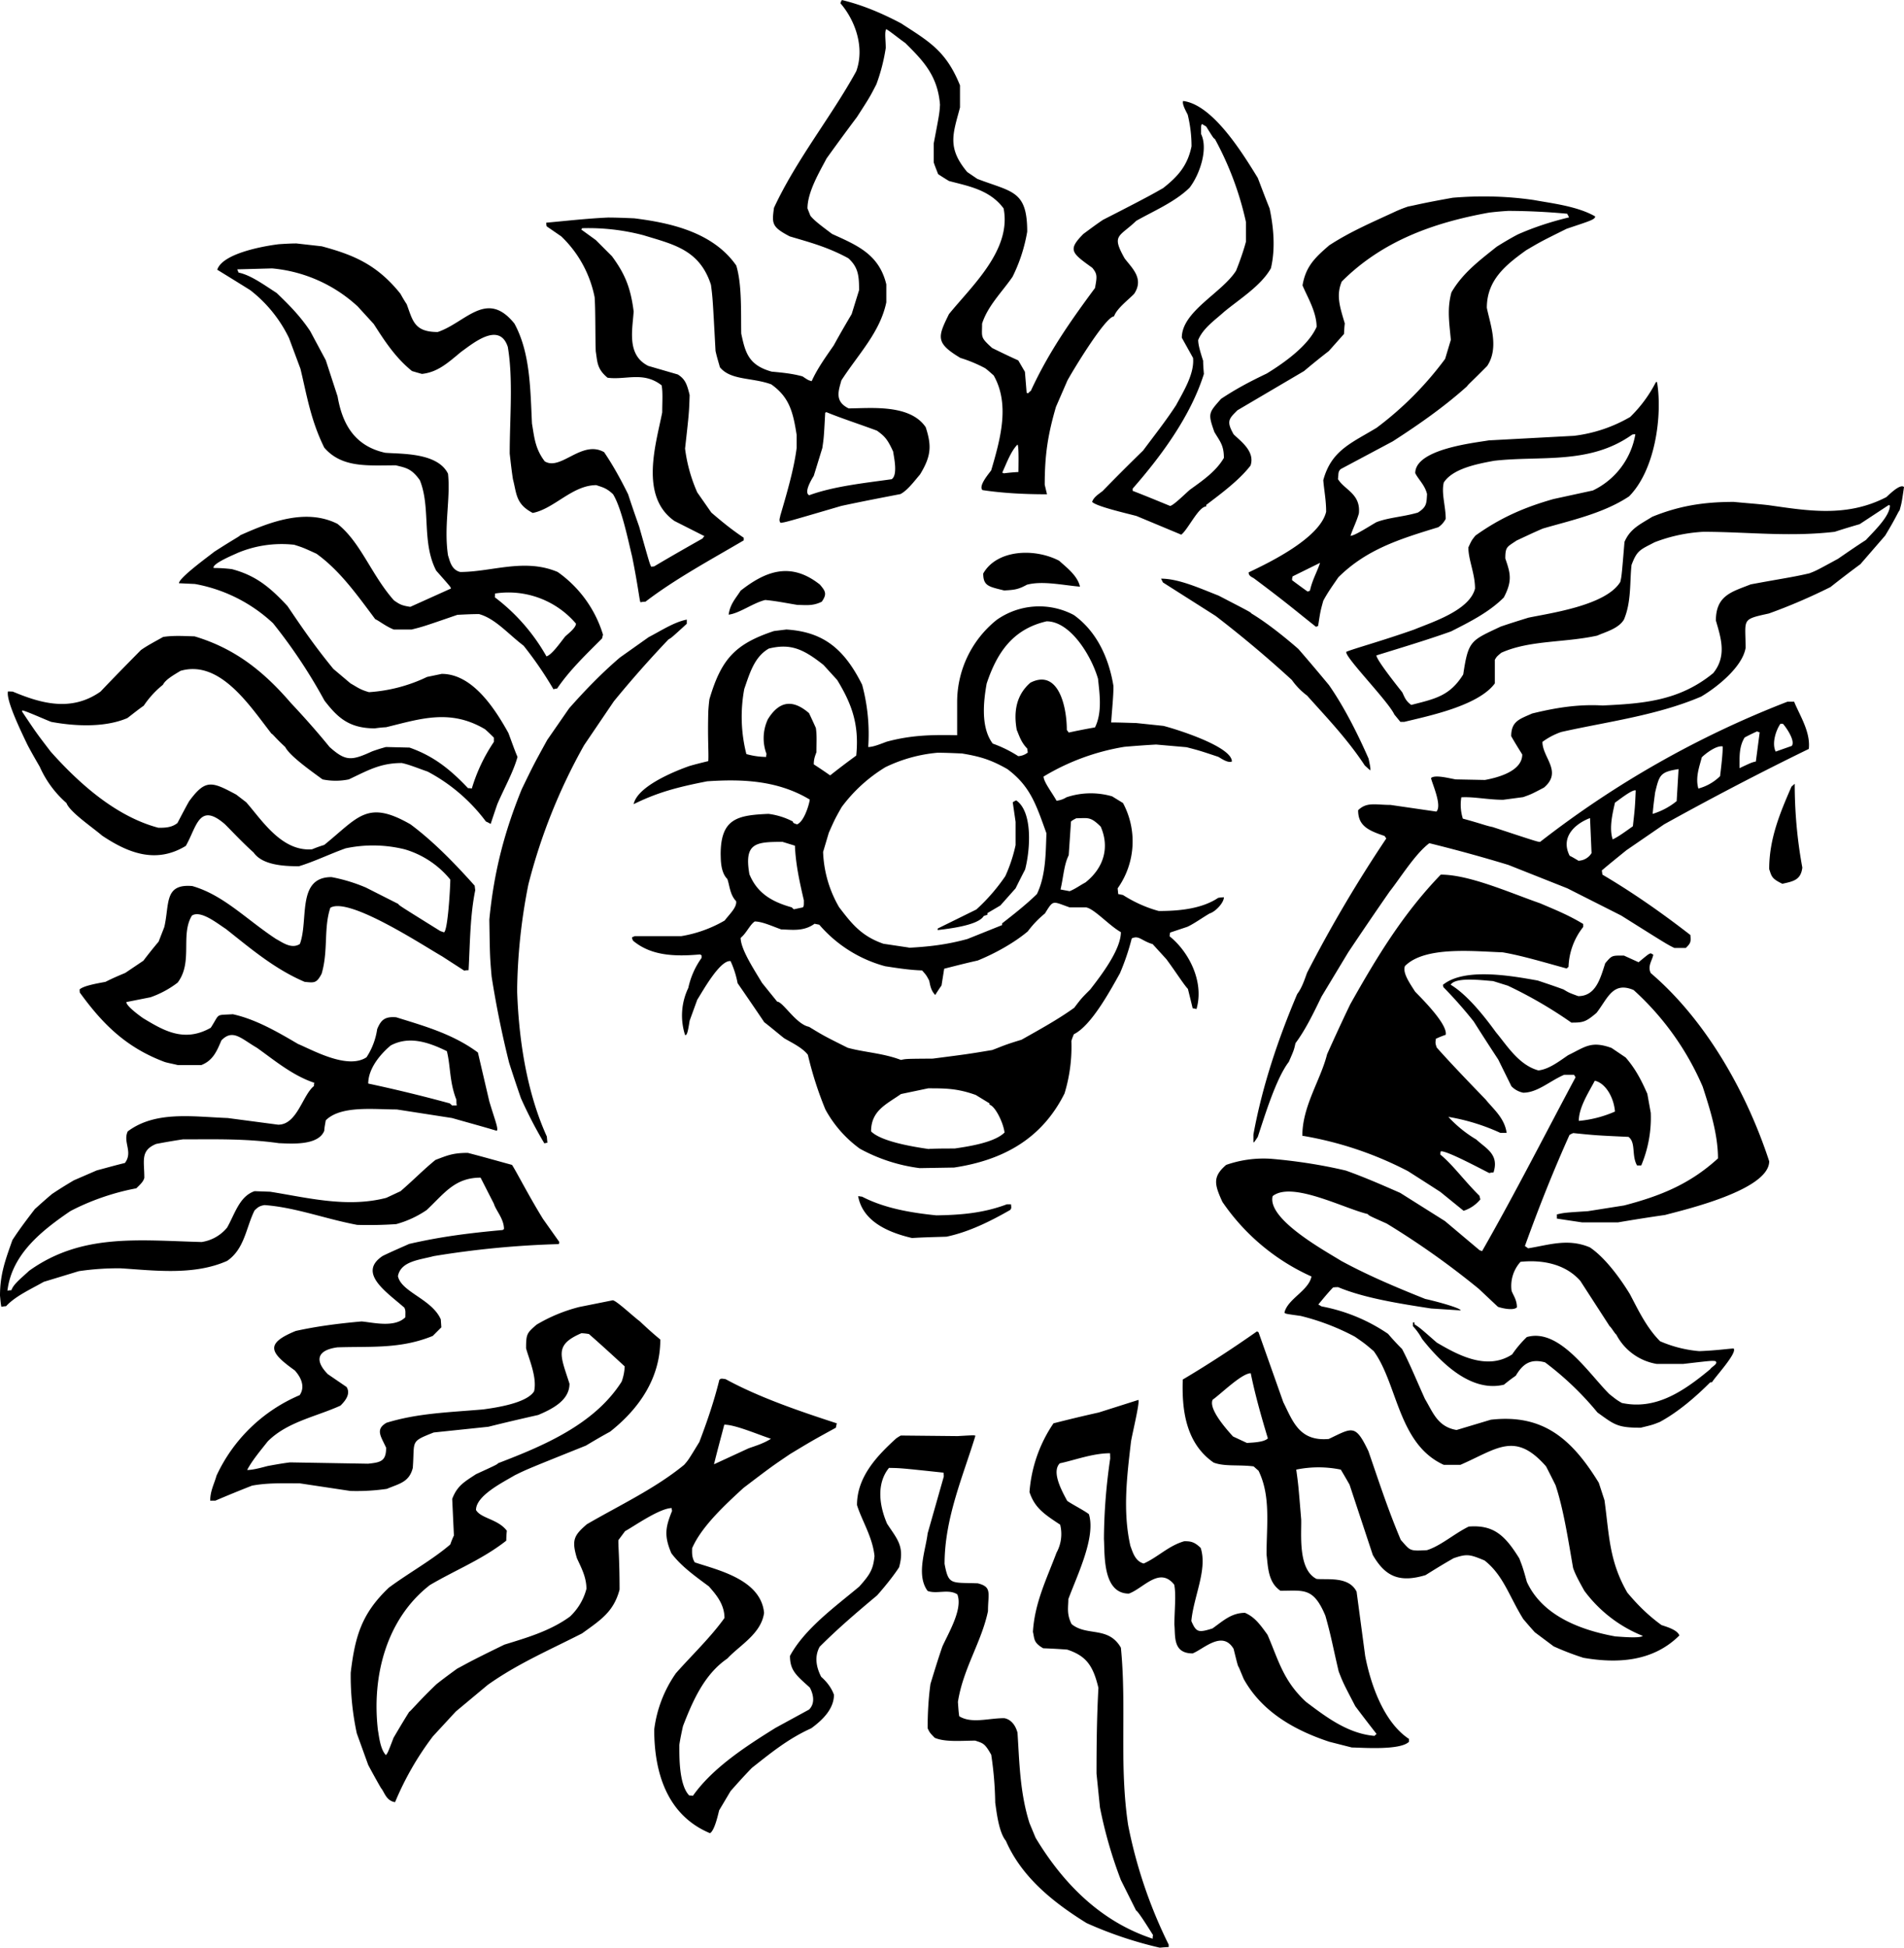 <svg xmlns="http://www.w3.org/2000/svg" width="960" height="981.744" shape-rendering="geometricPrecision" text-rendering="geometricPrecision" image-rendering="optimizeQuality" fill-rule="evenodd" clip-rule="evenodd" viewBox="0 0 10 10.226"><path d="M6.091 10.226a2.064 2.064 0 0 1-.384-.129c-.186-.115-.344-.248-.424-.432-.039-.047-.05-.162-.056-.2a1.851 1.851 0 0 0-.021-.252c-.034-.06-.042-.06-.084-.074-.07 0-.158.009-.213-.015-.026-.027-.026-.027-.037-.05 0-.08.005-.164.015-.233.02-.066.04-.131.062-.195.033-.074.109-.198.079-.275-.047-.03-.108 0-.156-.018-.062-.084-.01-.215 0-.302l.085-.299-.001-.02c-.225-.024-.225-.024-.287-.025-.064.079-.054.191-.01.293.052.08.094.118.063.229-.03.046-.072.098-.115.147-.11.092-.207.175-.302.27-.027.049-.02.104.008.158.017.015.05.047.067.094 0 .074-.059.132-.119.176-.122.055-.213.13-.312.208-.039.04-.075.08-.112.122l-.06.101c-.006.024-.024.106-.048.12-.23-.096-.293-.326-.293-.544a.656.656 0 0 1 .114-.296c.082-.093.184-.19.255-.29 0-.074-.047-.126-.082-.166-.084-.062-.148-.109-.197-.174-.04-.094-.03-.138.004-.223-.002-.005-.002-.01-.002-.014-.064 0-.205.1-.245.121l-.035.047c-.002.023.006.092.006.26-.031.117-.1.16-.197.23-.177.09-.34.16-.495.27l-.168.14-.12.13a1.561 1.561 0 0 0-.199.346c-.048-.007-.057-.056-.074-.074a4.331 4.331 0 0 1-.067-.121l-.06-.166a1.436 1.436 0 0 1-.032-.319c.023-.194.059-.312.2-.446.102-.076.226-.144.323-.227a.391.391 0 0 1 .019-.047l-.009-.192c.026-.07.066-.091.125-.13.109-.05.109-.05.117-.058.237-.091.505-.203.648-.428a.265.265 0 0 0 .016-.08c-.063-.058-.125-.115-.188-.17C3.08 7.002 3.067 7 3.053 7c-.144.062-.109.117-.062.265 0 .087-.089.132-.164.164-.088.02-.175.04-.262.062l-.287.03c-.127.05-.099.042-.11.186-.019.076-.073.083-.136.11a1.102 1.102 0 0 1-.192.011l-.266-.04c-.096 0-.167-.003-.25.012a6.62 6.62 0 0 0-.193.079h-.027c0-.052.022-.09.033-.131a.845.845 0 0 1 .437-.423c.035-.052-.004-.106-.026-.13-.13-.093-.159-.14.005-.207.108-.024.222-.039.346-.05.059.005.173.035.23-.022 0-.03.002-.034-.005-.05-.09-.08-.25-.182-.114-.272.045-.022.092-.042.139-.063.164-.038.315-.057.491-.073l.007-.005c0-.054-.043-.098-.053-.133l-.07-.137c-.137 0-.192.085-.283.17a.535.535 0 0 1-.16.074 2.133 2.133 0 0 1-.205.004c-.17-.032-.324-.092-.487-.104-.028.005-.035.012-.052.028-.045.09-.052.202-.144.265-.175.078-.384.05-.56.039a1.42 1.42 0 0 0-.219.015L.23 6.73c-.069.039-.151.076-.198.128-.009 0-.017.002-.025.003-.004-.02-.005-.04-.007-.058 0-.116.03-.192.065-.292.036-.056.078-.111.118-.163.03-.027.06-.054.09-.079.037-.025.076-.049.115-.072l.12-.052c.049-.013.098-.027.148-.039.044-.058-.012-.11.015-.166.146-.109.34-.077.525-.07l.265.035c.1 0 .128-.156.188-.203 0-.007 0-.012.002-.017-.116-.038-.218-.125-.302-.184-.084-.049-.126-.1-.186-.039-.024.056-.044.106-.106.13H.934c-.023-.006-.047-.01-.068-.016-.207-.077-.33-.204-.447-.365l-.001-.016c.02-.02.099-.033.136-.04.033-.017.068-.032.104-.047l.095-.064c.025-.033.052-.067.08-.1l.03-.077c.028-.121-.002-.228.147-.215.164.047.282.174.44.278.028.014.08.056.125.026.047-.126-.018-.351.166-.351a.87.87 0 0 1 .181.055l.17.086c.003.007.003.007.22.142l.02.007c.02-.01.033-.236.033-.277a.485.485 0 0 0-.24-.159.695.695 0 0 0-.31-.005c-.084.03-.163.069-.245.094-.087 0-.193-.008-.238-.072-.06-.054-.106-.104-.15-.148-.137-.12-.149.014-.206.113-.159.097-.307.035-.44-.054-.051-.044-.169-.123-.187-.171a.546.546 0 0 1-.14-.19C.187 3.988.165 3.95.144 3.91.114 3.847.03 3.676.042 3.63l.025.001c.148.062.307.108.461 0 .07-.074.141-.146.212-.218.035-.025.08-.048.117-.069.052-.008.103-.005.165-.003.2.06.352.171.505.349.063.067.134.146.204.232.084.075.114.073.223.023a.908.908 0 0 1 .073-.023l.124.003c.119.042.206.106.307.213.006 0 .013 0 .02.002a.893.893 0 0 1 .116-.245v-.022a1.088 1.088 0 0 0-.046-.044c-.183-.109-.34-.055-.52-.011a.627.627 0 0 0-.059.006c-.137 0-.197-.058-.265-.146a2.752 2.752 0 0 0-.27-.406.812.812 0 0 0-.41-.206L.94 3.062c0-.029.158-.143.185-.165.112-.072.13-.079.137-.087.15-.067.342-.144.51-.06.123.097.178.268.297.402.029.02.039.027.086.034l.213-.096c0-.007 0-.007-.077-.094-.078-.15-.027-.33-.086-.475-.044-.062-.074-.065-.126-.078-.146 0-.283.015-.376-.093-.072-.146-.092-.278-.125-.414l-.06-.161a.705.705 0 0 0-.204-.252 25.57 25.57 0 0 0-.173-.107c.027-.084.234-.123.323-.134.03-.002.062-.004.093-.004l.133.015c.163.044.289.094.413.249.01.018.021.037.033.055.032.086.039.146.163.146.148-.05.257-.226.403-.044.083.153.083.34.092.525.012.068.015.13.067.198.084.052.195-.115.312-.048.044.065.084.136.126.221.018.056.038.113.058.17.056.198.056.198.064.211.004-.002.009-.002.014-.002.084-.05.17-.099.255-.147.003-.005.006-.009.01-.012l-.158-.08c-.185-.13-.096-.406-.064-.57 0-.055.004-.103-.003-.142-.096-.075-.188-.027-.284-.04-.057-.047-.053-.084-.062-.138-.003-.068-.001-.221-.006-.285a.605.605 0 0 0-.175-.319l-.077-.053c-.002-.007-.002-.014-.002-.019.11-.01.213-.022.324-.027.045 0 .09.002.138.004.183.023.412.07.536.248.03.1.024.24.026.357.021.098.037.166.16.2.054.005.108.01.162.025.03.02.03.02.048.025.03-.067.076-.13.116-.188.03-.055.062-.11.094-.164l.039-.126c0-.077-.005-.12-.056-.167-.11-.06-.204-.084-.308-.115-.096-.05-.094-.068-.083-.15.118-.254.302-.48.432-.717.047-.129-.009-.272-.083-.357A.05.05 0 0 1 4.422 0c.1.024.2.064.31.122.148.096.237.145.31.326v.116c-.036.137-.07.21.038.339l.053.036c.183.07.262.06.262.277a.848.848 0 0 1-.077.237c-.055.08-.13.152-.16.246 0 .073-.011.07.053.128.045.022.09.044.137.065l.035.06.009.11.008.003a.051.051 0 0 1 .014-.013c.093-.202.208-.366.337-.54.011-.06.013-.073-.014-.106-.11-.079-.13-.094-.047-.178.034-.025.067-.05.103-.074.273-.139.28-.147.315-.166.082-.064.13-.122.15-.22a.698.698 0 0 0-.02-.166c-.01-.02-.031-.057-.024-.072.154.019.308.267.392.404.02.052.04.106.062.16.02.094.032.208.007.314-.052.093-.168.164-.247.23-.045.041-.11.085-.135.147 0 .027.013.069.026.109 0 .022.002.045.004.069-.069.22-.223.43-.374.602v.012c.065.025.13.052.196.079.017 0 .089-.073.106-.086.068-.049.136-.096.177-.166 0-.067-.021-.087-.05-.136-.035-.099-.03-.1.035-.174.078-.052.15-.09.24-.133.093-.057.218-.146.262-.245 0-.08-.052-.163-.074-.218.017-.1.066-.146.14-.21.112-.073.228-.122.353-.18a.68.68 0 0 1 .062-.024c.039-.007.06-.015.234-.046.132-.011.276-.01.426.012.092.017.228.032.322.086 0 .017-.032.025-.15.065-.135.067-.135.067-.213.113-.107.077-.206.156-.206.302.017.085.066.208.002.305-.086.087-.1.097-.106.107-.12.108-.255.202-.39.289l-.274.146c-.015.015-.01.025-.014.052.034.057.12.077.11.18-.01.038-.032.081-.044.118.023 0 .109-.057.137-.072.067-.025.138-.027.217-.05.047-.03.045-.049.048-.097-.011-.047-.045-.076-.062-.11 0-.127.312-.159.386-.172l.448-.024a.77.77 0 0 0 .295-.099.704.704 0 0 0 .135-.183h.006c.029.177-.01.462-.147.6-.135.09-.31.127-.453.169-.047.02-.093.042-.138.063-.05.034-.059.032-.059.094.026.076.039.116-.008.205-.079.079-.183.13-.277.178-.132.047-.267.087-.392.126 0 .025.13.186.136.194.01.02.016.044.047.066.124-.032.202-.046.273-.16.027-.18.04-.177.196-.251.049-.017.098-.032.146-.047.114-.024.408-.064.483-.188.007-.03.007-.03.022-.21.03-.07.082-.092.146-.132.138-.056.265-.078.428-.078.06.006.12.01.181.017.206.029.411.066.62-.042.012-.01.073-.073.093-.053-.012.082-.012.082-.023.122-.009.01-.016.034-.076.133l-.13.15a5.535 5.535 0 0 0-.157.12c-.104.052-.215.1-.324.139-.147.032-.122.028-.122.181-.017.1-.15.206-.233.255-.233.1-.5.133-.735.186a.367.367 0 0 0-.099.052c0 .083.107.156.008.24-.067.035-.067.035-.109.05l-.105.014c-.08 0-.155-.017-.22-.013a.243.243 0 0 0 .008.112c.103.028.12.037.156.044.237.078.237.078.25.078a5.12 5.12 0 0 1 1.299-.736h.035c.028.07.087.158.077.248-.255.124-.515.26-.76.396l-.198.136c-.043.035-.087.07-.129.106l.003.022c.153.09.306.196.462.317.003.035.003.042-.024.068h-.06c-.037-.018-.037-.018-.279-.17l-.283-.143-.31-.123a7.932 7.932 0 0 0-.415-.114c-.074.055-.154.185-.208.253a21.33 21.33 0 0 0-.218.32l-.14.232c-.038.078-.083.173-.137.245-.008.036-.008.036-.035.098-.067.087-.127.285-.163.394-.02.03-.02.03-.023.028v-.04c.047-.258.132-.507.23-.738.026-.034.04-.08.052-.112a7.06 7.06 0 0 1 .416-.705.156.156 0 0 1-.009-.013c-.087-.029-.139-.054-.139-.135.045-.045.092-.028.17-.028l.241.035c.032-.032-.025-.153-.028-.176.02-.02.102.003.13.007l.153.003c.065-.012.196-.045.196-.134-.02-.032-.04-.064-.058-.096 0-.079.045-.09.11-.119.114-.028.237-.05.37-.042.21-.01.402-.023.581-.17.073-.09.04-.186.014-.276 0-.133.085-.151.183-.19.16-.03.218-.037.308-.058.036-.014.036-.014.15-.076.048-.033.097-.067.147-.099.039-.043.126-.124.126-.181-.003-.002-.005-.002-.007-.002l-.152.1a3.845 3.845 0 0 0-.131.04c-.24.028-.463 0-.69 0a.832.832 0 0 0-.256.055c-.077.04-.092.042-.121.119-.01.087 0 .193-.04.287-.029.048-.098.065-.14.084-.172.038-.355.023-.504.09-.024.02-.024.02-.034.037v.124c-.087.118-.349.171-.476.202h-.02l-.032-.039c-.032-.07-.264-.305-.252-.329.04-.017.181-.055.357-.117.094-.039.29-.1.319-.215 0-.079-.035-.15-.035-.216.017-.037.017-.037.037-.062.13-.093.255-.148.41-.192l.207-.045a.402.402 0 0 0 .223-.295c-.007 0-.012 0-.017.002-.224.159-.478.109-.724.137-.094.017-.218.042-.265.114-.014.056.01.124.01.191a.117.117 0 0 1-.039.044c-.203.062-.377.116-.525.263-.025.037-.054.076-.079.123-.015.054-.015.054-.027.132l-.011.005c-.104-.082-.151-.124-.328-.256-.02-.01-.026-.017-.026-.03.11-.052.374-.18.407-.318 0-.063-.011-.114-.015-.166.042-.156.146-.194.28-.275a1.75 1.75 0 0 0 .36-.362l.03-.1c-.009-.096-.02-.163.003-.249.059-.102.148-.168.238-.24.035-.022.072-.044.11-.064.083-.037.174-.067.27-.09l-.01-.019a3.42 3.42 0 0 0-.31-.015c-.033.002-.067.005-.1.009-.294.053-.562.15-.774.362-.03.072-.011.13.016.22a.611.611 0 0 0-.004.055l-.08.09a3.887 3.887 0 0 0-.13.105l-.35.206c-.045.045-.059.057-.02.126.035.035.114.089.089.164-.059.077-.158.15-.233.207v.008c-.04 0-.096.122-.131.148l-.235-.098c-.056-.015-.21-.05-.233-.074.008-.025.033-.04.055-.057.07-.072.14-.142.213-.213.057-.077.117-.152.173-.238.04-.074.097-.166.089-.248l-.059-.106c0-.139.211-.235.285-.352.02-.05.04-.107.052-.153v-.102A1.643 1.643 0 0 0 6.381.73C6.373.725 6.373.725 6.335.664L6.313.651c-.005.007-.005.007-.005.052.038.077-.005.21-.06.282-.076.075-.192.124-.28.174-.091.087-.132.072-.061.198.04.052.102.106.05.185-.028.03-.092.077-.106.119-.045 0-.221.292-.245.337l-.06.138c-.042.144-.059.25-.059.409l.012.05c-.119 0-.233-.006-.339-.022-.023-.023.037-.09.046-.104.05-.17.098-.347.013-.498-.015-.013-.03-.027-.045-.038a.737.737 0 0 0-.13-.054c-.132-.079-.119-.11-.06-.23.12-.148.33-.337.287-.555-.074-.1-.191-.118-.287-.144a1.704 1.704 0 0 1-.057-.036C4.919.892 4.91.872 4.904.852V.753c.03-.157.03-.157.033-.203-.012-.154-.09-.233-.183-.325-.028-.019-.089-.069-.1-.072-.009.018-.002.057-.002.099a.971.971 0 0 1-.049.19c-.035.068-.035.068-.102.172-.054.072-.107.144-.16.218-.036.069-.1.175-.1.262l.015.038c.02.027.072.064.114.096.13.059.247.106.285.265v.094c-.033.158-.147.272-.236.41-.015.055-.037.11.038.147.11 0 .322-.025.405.099.031.096.03.15-.03.248-.03.035-.066.084-.103.103-.104.02-.208.04-.31.062-.29.085-.29.085-.319.089-.012-.012-.002-.03-.002-.037.034-.116.072-.245.086-.356v-.069c-.019-.122-.039-.198-.133-.265-.099-.037-.213-.02-.27-.09-.008-.029-.017-.057-.023-.086-.015-.278-.015-.278-.024-.347-.06-.185-.198-.212-.354-.26a1.132 1.132 0 0 0-.322-.037.023.023 0 0 0-.005.007l.076.055.085.085c.067.091.098.163.114.29-.006.096-.038.229.077.286l.155.045c.038.024.048.05.062.108-.003.093-.003.093-.024.281a.82.82 0 0 0 .064.23l.074.106c.049.042.1.085.17.132v.014c-.17.1-.361.203-.516.322a.13.13 0 0 0-.026.003c-.005-.005-.012-.082-.044-.24-.022-.09-.055-.253-.1-.327-.036-.035-.061-.038-.088-.048-.126 0-.221.124-.334.146-.09-.047-.084-.101-.104-.177-.007-.045-.012-.09-.017-.135 0-.185.019-.39-.01-.56-.045-.137-.188-.014-.245.026-.072.06-.124.107-.206.116a2.073 2.073 0 0 1-.052-.015c-.09-.072-.15-.168-.201-.247l-.084-.092a.764.764 0 0 0-.45-.2l-.183.005.007.017c.064.013.133.064.2.107.059.057.12.116.176.2l.082.153.062.19c.024.14.086.26.25.296.084.007.275-.002.33.11.014.132-.023.276 0 .429.009.025.016.075.064.087.165 0 .338-.074.512 0a.625.625 0 0 1 .238.329l-.005.02c-.084.084-.17.166-.236.263a.06.06 0 0 0-.019.004 1.935 1.935 0 0 0-.157-.229c-.083-.063-.148-.142-.234-.166-.038 0-.077.002-.114.004-.18.062-.18.062-.24.077h-.094c-.043-.017-.082-.049-.097-.054-.1-.134-.188-.257-.309-.344-.07-.032-.07-.032-.117-.047a.599.599 0 0 0-.295.042c-.014.007-.138.057-.128.08.032 0 .064.002.096.006.12.032.195.089.292.194.077.114.144.212.241.33l.09.076c.036.02.048.032.097.046a.828.828 0 0 0 .305-.08l.077-.016c.158 0 .274.173.35.31.016.042.03.084.048.126-.022.08-.072.168-.106.248a7.52 7.52 0 0 0-.035.104.184.184 0 0 0-.025-.013.916.916 0 0 0-.306-.262c-.052-.018-.097-.037-.136-.045-.114 0-.18.04-.278.086a.342.342 0 0 1-.138 0c-.06-.044-.172-.123-.196-.17-.057-.053-.064-.067-.072-.07-.114-.146-.27-.39-.478-.33-.029.018-.079.045-.092.073a.489.489 0 0 0-.101.11c-.029.02-.057.043-.086.065-.124.053-.287.041-.4.02-.027-.01-.143-.062-.152-.06l-.001.006c.075.112.075.112.15.21.14.157.336.339.566.4.032 0 .069 0 .1-.025.02-.038.04-.077.061-.114.086-.117.118-.105.248-.035l.052.04c.08.09.185.26.346.247a.714.714 0 0 1 .064-.023c.18-.146.225-.239.453-.108.117.087.228.2.337.322l.003.024c-.027.132-.027.27-.035.42a.099.099 0 0 0-.023.002l-.116-.075c-.1-.057-.49-.314-.587-.255-.036.107-.01.226-.046.347-.027.05-.038.047-.089.042-.162-.069-.293-.183-.414-.278-.045-.029-.132-.1-.178-.07-.062.102.007.243-.075.352a.51.51 0 0 1-.143.077l-.126.025c-.003.018.062.067.088.085.105.063.214.13.355.05.05-.078.022-.065.116-.071.117.026.225.087.342.156.077.032.26.136.36.07a.365.365 0 0 0 .056-.148c.02-.048.04-.067.1-.062.14.044.296.086.429.185l.06.257c.03.1.049.144.039.154-.08-.024-.158-.045-.235-.067l-.29-.045c-.12 0-.294-.022-.373.057-.003.018-.007.036-.008.055-.032.08-.178.067-.238.065-.177-.025-.34-.02-.505-.02a3.439 3.439 0 0 0-.14.024c-.084.035-.062.087-.062.178-.005.021-.025.038-.042.055-.119.022-.243.065-.347.12-.148.101-.307.225-.33.418a.085.085 0 0 1 .021-.003c.01-.033.062-.072.093-.102.275-.197.572-.16.906-.151a.214.214 0 0 0 .134-.076c.042-.075.065-.164.144-.191l.082.003c.191.03.403.086.61.032l.075-.035c.079-.069.117-.11.183-.164.063-.024.092-.037.17-.037.078.02.155.042.232.063.02.029.087.161.163.284l.085.12c0 .01 0 .01-.005.012a4.86 4.86 0 0 0-.654.063c-.074.02-.173.026-.188.105.017.084.178.12.225.227l.003.042-.045.045c-.171.07-.329.054-.501.06-.104.014-.123.067-.05.141l.098.067c.022.034-.003.07-.032.098-.127.058-.28.085-.382.188-.037.047-.082.1-.108.15.029 0 .07-.011.108-.021.038-.007.077-.014.117-.019l.41.007c.065-.007.095-.012.095-.084C2 7.54 1.97 7.505 2.03 7.47c.163-.05.319-.054.507-.07.058-.008.228-.031.268-.095.017-.072-.027-.17-.042-.226 0-.077.005-.08.055-.124a.843.843 0 0 1 .225-.093l.175-.035c.018 0 .109.086.142.11.035.033.07.065.108.096 0 .203-.111.363-.264.484-.043.023-.085.048-.127.073-.309.124-.309.124-.374.156-.06.036-.203.106-.203.182.026.045.115.047.162.109a.508.508 0 0 0-.003.052c-.126.099-.267.154-.401.233-.225.174-.307.473-.273.763.005.024.011.099.042.13.01-.013.01-.013.04-.091.027-.046.053-.09.082-.136.008-.004.05-.056.143-.145.035-.028.072-.055.109-.082.043-.022.05-.03.248-.126.112-.035.238-.07.344-.147a.304.304 0 0 0 .087-.146c0-.064-.03-.116-.05-.161-.029-.096-.015-.12.052-.178.17-.099.357-.186.511-.312.022-.025.022-.025.08-.12.043-.113.078-.217.105-.326.008-.009.013-.007.033-.004.172.094.381.166.584.232a.546.546 0 0 0-.005.023c-.124.068-.124.068-.24.138-.099.067-.099.067-.245.178-.095.087-.221.203-.27.317 0 .02-.003.047.014.074.119.04.347.089.364.265-.015.11-.128.17-.193.24-.12.082-.181.22-.233.355-.007.032-.014.064-.019.098 0 .057-.003.21.052.266.005 0 .012 0 .019.002.104-.148.283-.263.434-.357l.176-.096c.036-.035.02-.087.004-.116-.07-.063-.104-.089-.104-.166.078-.144.24-.26.364-.364.057-.064.073-.09.08-.16-.01-.1-.067-.187-.092-.268 0-.149.107-.26.206-.35a.286.286 0 0 1 .024-.015l.298.003c.086-.005.086-.005.094-.002-.065.213-.162.433-.162.673.021.112.033.097.174.102.077.019.054.052.054.146-.034.163-.131.302-.158.477.002.025.003.05.007.075.065.04.152.01.236.01.03.005.057.029.07.076.01.152.012.314.063.475l.032.077c.139.231.335.438.615.53 0-.007 0-.014.002-.019-.02-.031-.077-.124-.089-.129l-.08-.16a2.318 2.318 0 0 1-.11-.382l-.018-.177c0-.16.002-.306.01-.45-.028-.117-.064-.168-.164-.201a3.16 3.16 0 0 0-.126-.007c-.052-.03-.045-.049-.054-.086.009-.152.072-.278.124-.416a.203.203 0 0 0 .019-.147c-.087-.057-.134-.09-.161-.171a.738.738 0 0 1 .126-.361c.078-.02.157-.039.238-.057l.208-.066c.008.014-.034.185-.039.22-.02.173-.045.363-.003.547.01.024.022.08.07.092.074-.033.131-.094.213-.117.032 0 .052.002.086.035.037.113-.037.255-.049.384.026.06.037.062.111.039.055-.039.099-.082.171-.082.05.022.077.058.118.115.057.131.082.242.203.353.099.074.216.166.359.178a.073.073 0 0 1 .011-.01 8.514 8.514 0 0 1-.112-.146c-.064-.123-.064-.123-.087-.182-.03-.127-.039-.184-.07-.293-.063-.15-.113-.131-.236-.131-.067-.045-.065-.13-.073-.19 0-.156.023-.307-.042-.44l-.026-.023c-.08-.01-.152.002-.21-.02-.15-.104-.167-.285-.162-.436.13-.077.262-.163.39-.253l.008.005.13.367c.05.1.084.207.239.193.124-.059.139-.08.208.064.052.15.1.3.17.466.051.057.043.059.137.054.072-.022.144-.087.22-.124.13-.01.19.045.266.168.009.026.015.033.039.122.079.173.272.252.466.287.012 0 .128.012.143-.003a.71.71 0 0 1-.307-.237c-.025-.045-.047-.084-.059-.12-.025-.143-.05-.308-.092-.434a5.406 5.406 0 0 0-.05-.099c-.163-.186-.257-.092-.45-.008h-.087c-.24-.109-.242-.424-.368-.597-.047-.04-.047-.04-.099-.076a1.225 1.225 0 0 0-.285-.109c-.079-.011-.079-.011-.085-.017.016-.072.127-.115.142-.19a1.123 1.123 0 0 1-.468-.392c-.042-.092-.052-.132.02-.194a.596.596 0 0 1 .235-.032c.12.01.26.03.394.062.098.035.187.074.285.117l.235.148.183.154c.004 0 .007.002.012.004.171-.299.332-.616.491-.913l-.008-.013h-.052c-.075.032-.14.094-.215.094a.118.118 0 0 1-.062-.034l-.069-.14a13.51 13.51 0 0 1-.129-.2 2.258 2.258 0 0 0-.159-.18l-.003-.012c.112-.092.359-.048.498-.023.045.015.09.03.136.047.028.017.028.017.077.035.094 0 .117-.097.142-.173.036-.042.034-.04.098-.04l.077.035c.052-.043.052-.043.064-.047l.013.007c-.003.027-.032.059-.013.097.285.243.501.618.622.988 0 .153-.456.257-.547.282-.084.012-.166.025-.248.039H8.31a23.424 23.424 0 0 1-.133-.02v-.022c.039-.009.039-.009.163-.017l.19-.03c.187-.049.343-.11.493-.247 0-.132-.046-.27-.08-.376a1.461 1.461 0 0 0-.363-.508c-.11-.047-.136.044-.195.12-.057.048-.07.051-.132.051a2.276 2.276 0 0 0-.334-.194l-.077-.024c-.064-.005-.197-.022-.223.019.083.05.17.156.238.25.055.065.119.172.223.2.055-.006.109-.048.156-.08.089-.043.12-.077.228-.038l.074.05c.048.055.08.113.114.191l.018.1a.647.647 0 0 1-.05.276h-.022c-.03-.052-.005-.12-.045-.15-.171-.008-.171-.008-.29-.02a.103.103 0 0 0-.02.01c-.084.187-.161.38-.234.583l.017.012c.108-.017.208-.054.324-.005.075.05.153.152.21.245.04.075.085.174.159.248a.654.654 0 0 0 .206.052c.096-.004.143-.012.18-.014.022.022-.102.155-.113.177l-.01.001c-.08.08-.172.158-.265.208-.038.015-.038.015-.1.03-.123 0-.138-.016-.227-.08a1.6 1.6 0 0 0-.275-.263c-.079-.022-.119.011-.154.07a.86.86 0 0 0-.062.047c-.18.044-.343-.13-.43-.24a.331.331 0 0 0-.048-.067v-.02h.008v.01c.028.018.028.018.117.096.106.062.262.15.396.062a.578.578 0 0 1 .077-.091c.17-.049.324.19.433.299.039.031.039.031.066.047.178.038.323-.06.464-.177.007-.013.046-.03.027-.043-.022-.002-.022-.002-.168.015h-.14a.293.293 0 0 1-.212-.154c-.008-.005-.027-.039-.035-.044l-.154-.238c-.083-.094-.21-.111-.314-.1a.188.188 0 0 0-.047.152c.008.023.028.047.028.087-.02.02-.088.002-.1-.003l-.1-.094a4.27 4.27 0 0 0-.484-.343c-.092-.041-.092-.041-.1-.05-.126-.03-.398-.174-.499-.094-.03.121.275.287.36.34.138.075.284.137.442.2.022.004.181.044.186.06l-.156-.01c-.168-.026-.352-.055-.488-.112-.01 0-.018 0-.027.002-.027.028-.052.059-.077.089l.017.01a.92.92 0 0 1 .349.144c.023.027.048.054.074.08.04.076.077.167.12.262.042.07.066.146.166.163l.18-.054c.272-.031.424.098.567.331l.03.092c.025.183.024.319.12.485.048.057.102.114.179.17.015.006.084.023.094.055-.141.14-.33.147-.504.117a1.468 1.468 0 0 1-.156-.06l-.099-.074A2.336 2.336 0 0 1 8 8.5c-.075-.121-.104-.229-.203-.307-.077-.032-.092-.036-.162-.012-.05.028-.1.059-.148.089-.14.042-.213.005-.277-.106l-.122-.369a3.299 3.299 0 0 0-.046-.079.58.58 0 0 0-.234 0c.011.08.011.08.026.262.002.077-.018.263.081.312.059.005.17-.014.21.067l.045.337c.027.141.094.346.23.436v.015c-.047.047-.254.03-.3.03l-.118-.03c-.191-.063-.357-.162-.45-.33l-.025-.06c-.006-.009-.006-.009-.028-.098-.059-.099-.156 0-.215.024-.106 0-.09-.092-.096-.151 0-.069.01-.161-.001-.21-.077-.097-.161.019-.238.047-.14 0-.126-.21-.131-.287.001-.15.013-.288.033-.423L5.83 7.63c-.091 0-.188.037-.264.053-.043.044.007.138.039.197.025.018.092.052.114.07.037.12-.06.317-.108.446 0 .042-.01.077.017.131.08.066.193.009.259.124.031.312-.01.61.038.931a2.5 2.5 0 0 0 .213.628v.013c-.017 0-.032.002-.047.003zM3.75 7.688c.017-.07.036-.139.054-.208.057 0 .17.049.245.074-.037.024-.08.037-.117.05l-.182.084zm2.799-.112l-.073-.034c-.043-.047-.129-.147-.107-.193.044-.031.153-.139.2-.139.022.108.053.22.09.342-.022.022-.09.022-.11.024zM4.79 6.5c-.137-.032-.26-.093-.283-.22l.021.003c.116.06.252.084.39.098.12-.002.243-.01.37-.058h.022c0 .012.005.02-.005.03-.11.063-.22.116-.334.14-.06.002-.12.003-.18.007zm2.897-.143l-.122-.099a26.737 26.737 0 0 0-.17-.109 1.87 1.87 0 0 0-.555-.186c0-.156.096-.292.13-.428.04-.089.08-.176.122-.263.139-.247.277-.475.475-.68.15 0 .36.094.523.151.074.032.144.059.225.108v.016a.356.356 0 0 0-.077.21.02.02 0 0 0-.009.008c-.114-.031-.236-.068-.337-.085-.15-.005-.408-.034-.513.072-.014.035.025.09.053.134.015.017.173.168.161.227a.484.484 0 0 0-.052.021c0 .016-.006.017.005.046.07.079.168.181.257.273.039.049.099.096.11.175H7.88a1.074 1.074 0 0 0-.273-.084.65.65 0 0 0 .147.119c.05.047.121.077.09.173-.01 0-.016.001-.022.003-.05-.025-.227-.12-.255-.114-.002.005-.002.01-.002.017.067.055.124.136.205.216l.005.019a.188.188 0 0 1-.088.06zM4.83 6.133a.886.886 0 0 1-.314-.102.623.623 0 0 1-.181-.206 1.882 1.882 0 0 1-.092-.287c-.03-.04-.098-.07-.126-.088-.035-.028-.069-.057-.103-.083a21.62 21.62 0 0 0-.14-.205.496.496 0 0 0-.037-.116c-.056-.007-.148.161-.175.203l-.04.11c-.01.065-.015.078-.024.075a.334.334 0 0 1 .017-.247.424.424 0 0 1 .07-.158v-.013l-.008-.005c-.134.012-.258.007-.352-.072-.012-.024-.002-.017.008-.024h.245a.669.669 0 0 0 .228-.082c.024-.032.066-.07.06-.102-.033-.034-.034-.084-.046-.116-.037-.037-.034-.106-.035-.13 0-.189.09-.205.251-.212a.38.38 0 0 1 .128.04c0 .01.015.012.022.015.035-.012.063-.099.067-.13-.171-.103-.361-.108-.539-.096-.153.03-.258.057-.386.12.019-.092.207-.17.292-.2.034-.01.067-.018.1-.026.003-.045-.004-.11 0-.26a.865.865 0 0 1 .006-.065c.062-.21.134-.29.339-.358l.065-.008c.19.012.302.097.398.29a.992.992 0 0 1 .032.327c.026 0 .062-.015.097-.028.126-.034.233-.037.37-.034v-.174a.553.553 0 0 1 .207-.431.387.387 0 0 1 .406-.026c.117.084.183.22.208.373 0 .057-.008.126-.012.191.044 0 .088.002.131.003l.143.015c.05.012.36.106.36.187-.023.011-.067-.024-.073-.025-.096-.032-.096-.032-.165-.05l-.16-.014a5.265 5.265 0 0 0-.167.012 1.196 1.196 0 0 0-.424.156c0 .028.045.085.068.127a.121.121 0 0 0 .052-.018.402.402 0 0 1 .24-.005l.057.035a.426.426 0 0 1-.028.448l.003.03.025.005c.05.032.114.064.188.084.098 0 .222-.009.312-.069a.185.185 0 0 1 .03-.003c0 .028-.043.075-.075.085-.035.02-.082.054-.117.07l-.09.03a.084.084 0 0 0-.003.02c.1.08.183.238.141.382-.007-.002-.013-.004-.02-.004a9.221 9.221 0 0 0-.025-.102c-.022-.023-.062-.087-.113-.156l-.072-.079c-.06-.018-.072-.048-.11-.03a1.24 1.24 0 0 1-.062.183c-.05.089-.15.275-.242.32-.005.012-.01.024-.013.036a.839.839 0 0 1-.036.275c-.119.238-.322.35-.58.389l-.181.003zm.05-.1c-.086-.012-.253-.04-.305-.093 0-.109.08-.142.157-.196l.143-.03c.089 0 .153 0 .25.035l.072.044V5.8c.029.007.072.092.079.146-.054.054-.195.074-.262.084-.045 0-.09 0-.134.002zm-2.021-.03a2.3 2.3 0 0 1-.123-.237 8.065 8.065 0 0 1-.062-.186 5.177 5.177 0 0 1-.092-.453c-.009-.104-.009-.104-.012-.299.024-.25.079-.46.17-.684.062-.128.062-.128.134-.259l.115-.166c.081-.092.172-.186.267-.267l.151-.107c.064-.033.133-.079.2-.092v.022c-.08.073-.08.073-.096.082a5.767 5.767 0 0 0-.287.325l-.156.23a2.993 2.993 0 0 0-.293.732 3 3 0 0 0-.059.558c.008.243.047.525.156.765L2.875 6c-.006 0-.011.002-.016.003zm5.433-.118c0-.072.054-.153.084-.211.057.013.1.088.106.162a.608.608 0 0 1-.19.049zm-5.917-.08c-.005-.006-.01-.009-.013-.012a7.836 7.836 0 0 0-.428-.104c0-.078.062-.153.118-.2.092-.049.19-.022.295.03.02.08.013.161.05.255 0 .01 0 .02.002.03h-.024zm2.357-.24c-.094-.036-.194-.04-.28-.064-.124-.062-.124-.062-.203-.11-.068-.013-.137-.132-.167-.132a19.782 19.782 0 0 1-.08-.099c-.041-.069-.112-.176-.112-.236.03-.024.049-.07.074-.086.039 0 .092.025.14.042.051 0 .115.013.174-.03l.025.005a.694.694 0 0 0 .346.218c.053.008.125.02.194.022.022.025.022.025.037.053.005.02.007.05.032.076a.872.872 0 0 1 .033-.05l.014-.088c.059-.015.117-.03.176-.043.086-.035.188-.09.263-.153a.526.526 0 0 1 .09-.094c.046-.074.038-.064.13-.032h.086c.043.007.122.096.183.13 0 .093-.106.23-.161.301-.046.046-.046.046-.084.096-.086.062-.185.116-.277.168-.094.028-.11.038-.154.054-.126.021-.126.021-.312.045-.141.001-.141.001-.167.007zm.042-.59l-.134-.02c-.119-.041-.17-.11-.233-.192a.62.62 0 0 1-.084-.29l.03-.101c.032-.072.032-.072.067-.134a.808.808 0 0 1 .23-.21.784.784 0 0 1 .274-.076c.042 0 .085.002.129.004.089.015.147.03.238.082.12.09.15.184.205.337-.004.097-.002.22-.05.319-.053.052-.121.106-.183.154v.009l-.182.073c-.11.03-.2.04-.307.046zm.151-.092v-.008l.203-.1A.99.99 0 0 0 5.28 4.6a.803.803 0 0 0 .054-.163v-.122l-.015-.103a.183.183 0 0 1 .018-.01c.088.06.074.259.047.363a5.406 5.406 0 0 0-.05.099l-.08.09-.068.04v.009c-.006.002-.013.003-.02.007-.03.05-.193.067-.24.073zm-.755-.109c-.005-.003-.008-.006-.011-.01-.116-.032-.185-.082-.223-.174-.029-.165.033-.17.174-.17l.065.02c.004.094.022.18.047.287 0 .029 0 .029-.005.037a2.164 2.164 0 0 0-.047.01zm1.448-.095L5.57 4.67c.016-.07.018-.129.043-.18l.012-.177c.008-.007.018-.012.028-.017.06 0 .073-.011.128.044.047.107.018.215-.08.293-.03.016-.05.032-.083.046zm3.743-.039c-.056-.027-.056-.038-.069-.077 0-.16.057-.295.117-.433l.017-.015c0 .14.012.289.04.44-.008.065-.046.072-.105.085zm-1.069-.12c-.017-.01-.033-.02-.048-.027-.05-.098.028-.168.107-.198l.008.184a.084.084 0 0 1-.067.04zm.178-.113c-.02-.06 0-.14.012-.193.013-.008.092-.072.109-.064-.004.09-.004.09-.015.188-.034.024-.074.054-.106.069zm.21-.134c.003-.039.008-.076.013-.113.022-.09.025-.107.123-.122l-.01.168a.367.367 0 0 1-.126.067zm.24-.133c-.017-.058.006-.117.018-.164.022-.022.079-.064.11-.057 0 .04-.008.107-.014.156a.256.256 0 0 1-.114.065zm-4.56-.069a2.59 2.59 0 0 0-.086-.058c0-.029.007-.044.014-.064 0-.052.003-.086-.003-.127a3.444 3.444 0 0 0-.036-.078c-.087-.075-.157-.063-.216.032a.235.235 0 0 0-.007.183c-.002.005-.002.01-.002.015a.392.392 0 0 1-.104-.015.795.795 0 0 1-.011-.342c.028-.08.052-.168.129-.212.114-.028.181.002.287.086l.072.079c.074.122.117.23.1.397a4.21 4.21 0 0 0-.137.104zm2.837-.026l-.029-.026c-.092-.14-.204-.256-.303-.367a.36.36 0 0 1-.08-.082 6.061 6.061 0 0 0-.4-.336l-.277-.176a97.333 97.333 0 0 0-.01-.02c.092 0 .2.049.302.089.168.087.168.087.173.094.075.045.167.117.246.186.054.062.108.126.161.19.076.109.146.245.208.386.01.048.01.048.009.062zm1.939-.012c0-.064-.002-.114.027-.161.022-.012.043-.022.065-.032a.115.115 0 0 0 .014.005l-.02.153c-.022.005-.022.005-.086.035zM5.348 3.97a.646.646 0 0 0-.134-.066c-.066-.087-.047-.23-.032-.315.055-.166.14-.287.315-.327.125 0 .235.181.27.302.007.072.024.174-.016.255a3.327 3.327 0 0 0-.138.027l-.01-.014c0-.122-.044-.322-.191-.248-.072.062-.09.148-.072.248.013.03.022.064.055.098l.003.021a.089.089 0 0 1-.05.019zm3.978-.024c-.022-.045.003-.115.025-.146h.013c.01.01.067.086.047.116l-.085.03zm-6.456-.5a1.01 1.01 0 0 0-.271-.31l.001-.02a.466.466 0 0 1 .425.158c0 .021-.037.05-.056.067-.023.028-.07.097-.099.105zm.957-.22c.008-.055.036-.083.063-.125.13-.102.262-.154.416-.032.029.034.039.049.01.09-.048.024-.085.017-.127.017-.067-.011-.114-.021-.17-.026-.065.016-.135.07-.192.077zm3.041-.12a3.484 3.484 0 0 1-.082-.06c0-.007.001-.014.003-.02l.144-.071c-.015.047-.04.087-.053.146l-.012.005zM5.274 3.1c-.08-.02-.11-.023-.11-.089.07-.124.266-.136.399-.067.028.027.097.076.109.136-.092-.008-.198-.032-.279-.01-.048.027-.072.027-.119.03zM4.25 2.6c-.032-.015.02-.095.024-.102l.045-.146c.008-.055.008-.055.015-.185.002-.001.004-.003.007-.003.072.03.171.062.265.097.04.029.055.044.085.11.002.021.027.122-.008.145-.143.02-.305.037-.433.084zm1.022-.115l-.008-.004c.023-.05.045-.112.08-.147.008.008.005.11.005.144a1.101 1.101 0 0 0-.077.007z"/></svg>